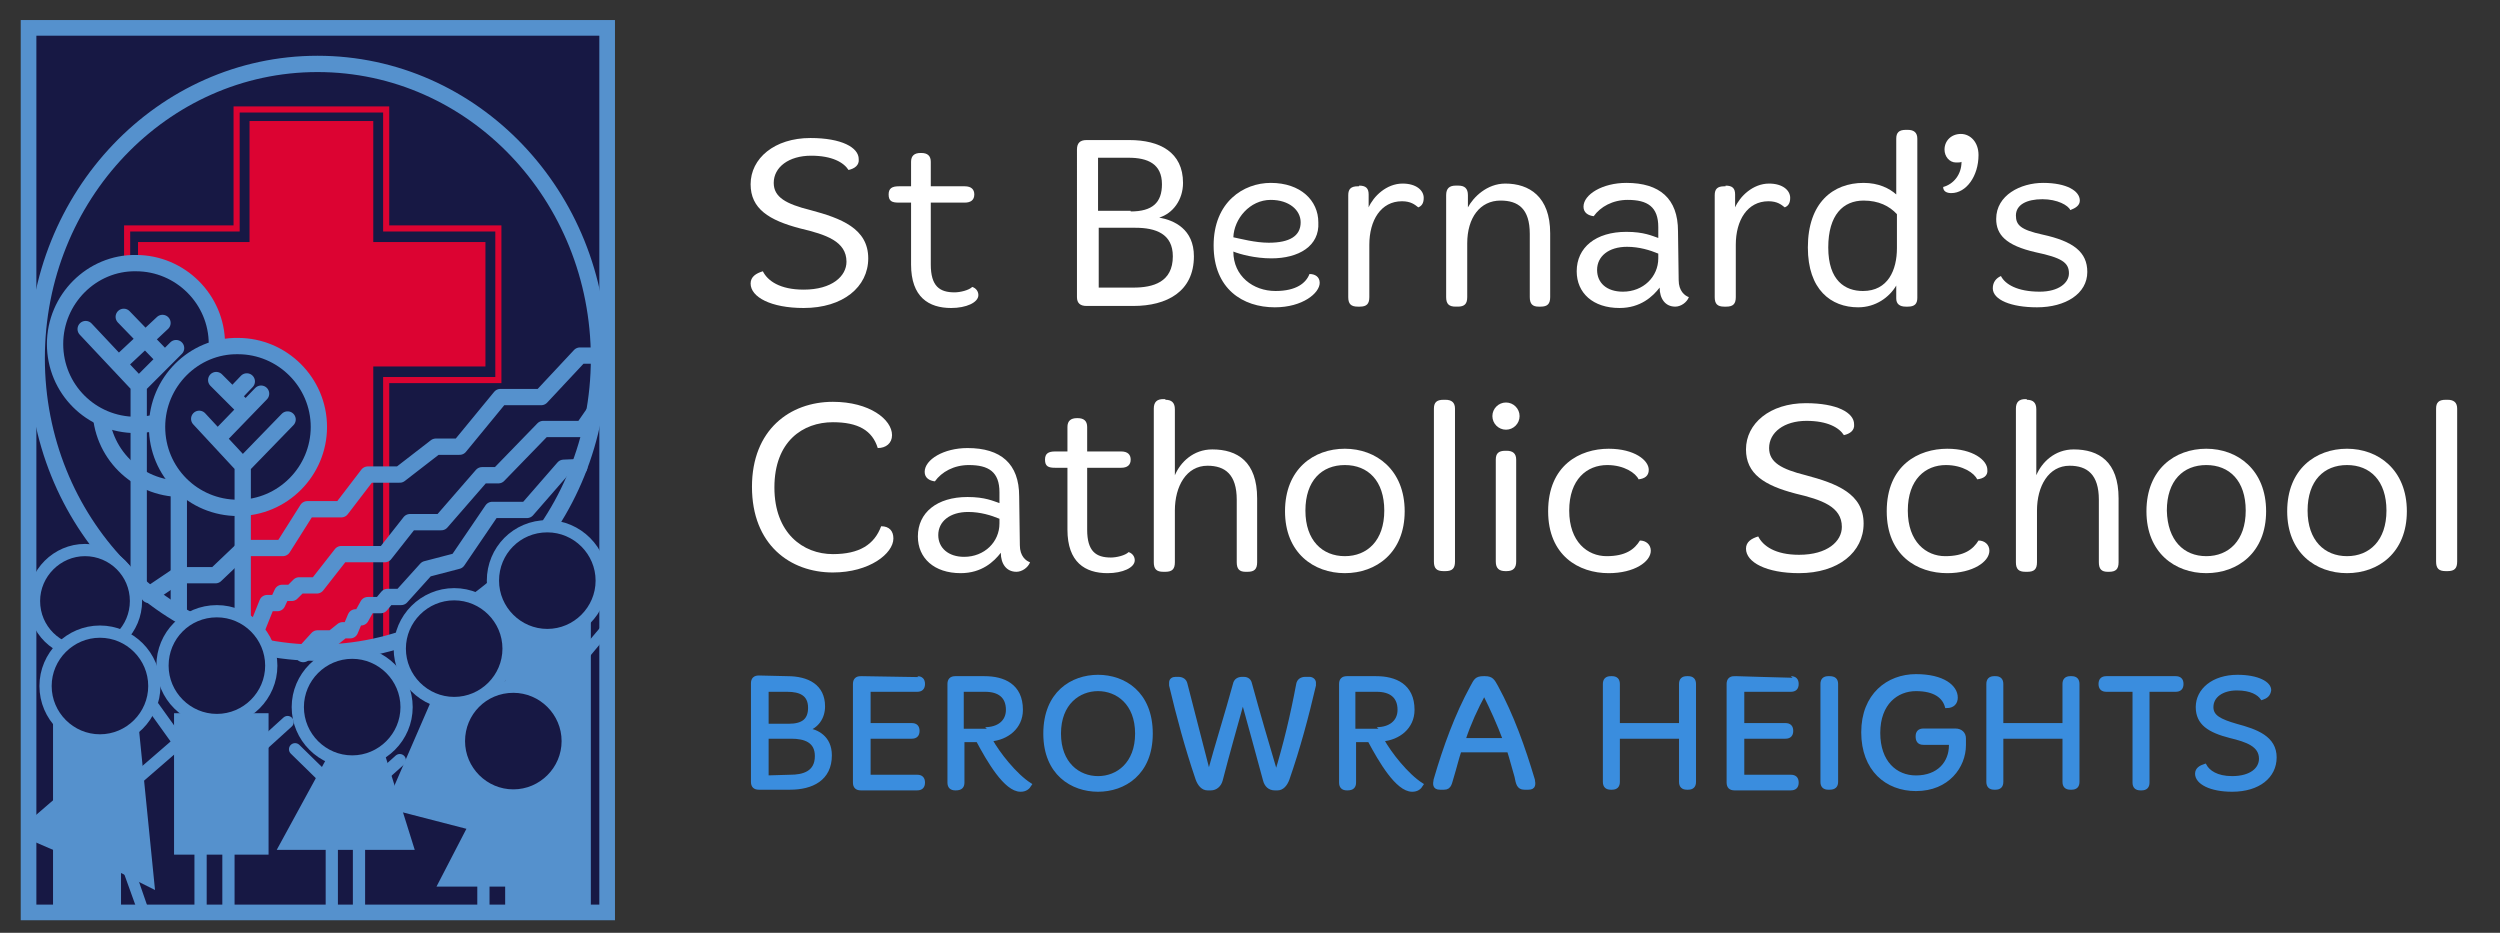 <?xml version="1.0" encoding="utf-8"?>
<!-- Generator: Adobe Illustrator 22.1.0, SVG Export Plug-In . SVG Version: 6.00 Build 0)  -->
<svg version="1.1" id="Layer_1" xmlns="http://www.w3.org/2000/svg" xmlns:xlink="http://www.w3.org/1999/xlink" x="0px" y="0px"
	 viewBox="0 0 367.7 137.2" style="enable-background:new 0 0 367.7 137.2;" xml:space="preserve">
<rect x="0" y="0" width="367.7" height="137.2" fill="#333333" stroke="none"/>
<style type="text/css">
	.st0{enable-background:new    ;}
	.st1{fill:#FFFFFF;}
	.st2{fill:#3A8DDE;}
	.st3{fill:none;stroke:#3A8DDE;stroke-width:0.5;}
	.st4{fill:#171844;}
	.st5{clip-path:url(#SVGID_2_);fill:none;stroke:#5591CD;stroke-width:2.397;}
	.st6{fill:#DC0332;}
	.st7{fill:none;stroke:#DC0332;stroke-width:0.899;}
	.st8{fill:#5591CD;}
	.st9{fill:none;stroke:#5591CD;stroke-width:2.397;}
	.st10{clip-path:url(#SVGID_4_);fill:none;stroke:#5591CD;stroke-width:2.397;stroke-linecap:round;stroke-linejoin:round;}
	.st11{clip-path:url(#SVGID_6_);fill:#171844;}
	.st12{clip-path:url(#SVGID_8_);fill:none;stroke:#5591CD;stroke-width:2.397;}
	.st13{fill:none;stroke:#5591CD;stroke-width:2.397;stroke-linecap:round;stroke-linejoin:round;}
	.st14{clip-path:url(#SVGID_10_);fill:#171844;}
	.st15{clip-path:url(#SVGID_12_);fill:none;stroke:#5591CD;stroke-width:2.397;stroke-linecap:round;stroke-linejoin:round;}
	.st16{clip-path:url(#SVGID_14_);fill:none;stroke:#5591CD;stroke-width:2.397;}
	.st17{clip-path:url(#SVGID_16_);fill:#171844;}
	.st18{clip-path:url(#SVGID_18_);fill:none;stroke:#5591CD;stroke-width:1.799;}
	.st19{clip-path:url(#SVGID_20_);fill:#171844;}
	.st20{clip-path:url(#SVGID_22_);fill:none;stroke:#5591CD;stroke-width:1.799;}
	.st21{clip-path:url(#SVGID_24_);fill:#171844;}
	.st22{clip-path:url(#SVGID_26_);fill:none;stroke:#5591CD;stroke-width:1.799;}
	.st23{clip-path:url(#SVGID_28_);fill:#171844;}
	.st24{clip-path:url(#SVGID_30_);fill:none;stroke:#5591CD;stroke-width:1.799;}
	.st25{clip-path:url(#SVGID_32_);fill:#171844;}
	.st26{clip-path:url(#SVGID_34_);fill:none;stroke:#5591CD;stroke-width:1.799;}
	.st27{clip-path:url(#SVGID_36_);fill:#171844;}
	.st28{clip-path:url(#SVGID_38_);fill:none;stroke:#5591CD;stroke-width:1.799;}
	.st29{fill:none;stroke:#5591CD;stroke-width:1.799;}
	.st30{fill:none;stroke:#5591CD;stroke-width:1.799;stroke-linecap:round;stroke-linejoin:round;}
	.st31{clip-path:url(#SVGID_40_);fill:none;stroke:#5591CD;stroke-width:1.799;}
	.st32{clip-path:url(#SVGID_42_);fill:none;stroke:#5591CD;stroke-width:1.799;}
	.st33{clip-path:url(#SVGID_44_);fill:#171844;}
	.st34{clip-path:url(#SVGID_46_);fill:none;stroke:#5591CD;stroke-width:1.799;}
	.st35{fill:none;stroke:#5591CD;stroke-width:2.3;stroke-miterlimit:10;}
</style>
<g class="st0">
	<path class="st1" d="M124.8,25c-0.7-1.1-2.4-2.1-5.5-2.1c-3.3,0-5.5,1.7-5.5,4c0,2.1,1.8,3.1,5.4,4c4.5,1.2,8.5,2.7,8.5,7.1
		c0,4.2-3.7,7.3-9.5,7.3c-4.8,0-7.8-1.6-7.8-3.6c0-1,0.8-1.5,1.8-1.8c0.7,1.4,2.5,2.7,6,2.7c4.2,0,6.3-2,6.3-4.1c0-3-3-4-6.8-4.9
		c-4.6-1.2-7.3-2.9-7.3-6.5c0-3.8,3.5-6.8,8.8-6.8c4.6,0,7.1,1.4,7.1,3.1C126.4,24.3,125.7,24.8,124.8,25z"/>
	<path class="st1" d="M135.5,22.5c0.9,0,1.4,0.4,1.4,1.3v3.6h5c1,0,1.4,0.5,1.4,1.2c0,0.8-0.5,1.2-1.4,1.2h-5v9.1
		c0,3.2,1.3,4.1,3.5,4.1c0.8,0,2.1-0.3,2.6-0.8c0.6,0.2,0.9,0.7,0.9,1.2c0,1.1-1.8,1.9-4,1.9c-3.3,0-5.9-1.6-5.9-6.4v-9.1h-1.8
		c-1,0-1.5-0.2-1.5-1.2c0-0.9,0.5-1.2,1.5-1.2h1.8v-3.6c0-0.9,0.5-1.3,1.4-1.3H135.5z"/>
	<path class="st1" d="M166.1,20.6c4.5,0,7.9,1.8,7.9,6.3c0,2.5-1.5,4.5-3.5,5.1c2.2,0.4,5.1,1.7,5.1,5.7c0,5.2-4,7.3-8.9,7.3h-6.9
		c-0.9,0-1.4-0.4-1.4-1.3V22c0-0.9,0.4-1.4,1.4-1.4H166.1z M166.3,31.1c3.2,0,4.6-1.3,4.6-4c0-3-2.1-3.9-4.9-3.9h-4.5V31h4.8V31.1z
		 M166.7,42.3c2.9,0,5.8-0.8,5.8-4.6c0-3.3-2.5-4.2-5.5-4.2h-5.4v8.8H166.7z"/>
	<path class="st1" d="M187,38c-2.4,0-4.6-0.6-5.6-1c0,3.6,2.9,5.8,6.2,5.8c3.1,0,4.5-1.2,5-2.5c0.8,0,1.5,0.4,1.5,1.3
		c0,1.5-2.5,3.6-6.6,3.6c-4.7,0-9-2.7-9-9.1s4.4-9.2,8.4-9.2c4.4,0,7,2.6,7,5.8C194.1,36.2,191,38,187,38z M186.6,35.7
		c3.1,0,4.7-1,4.7-3c0-1.8-1.7-3.3-4.4-3.3c-3.1,0-5.4,2.8-5.5,5.5C182.4,35.1,184.6,35.7,186.6,35.7z"/>
	<path class="st1" d="M199.9,27.3c1,0,1.4,0.4,1.4,1.3v1.9c0.7-1.6,2.6-3.5,5-3.5c2,0,3.1,1,3.1,2.1c0,0.8-0.3,1.2-0.8,1.4
		c-0.5-0.4-1.1-0.9-2.4-0.9c-3.1,0-4.8,2.8-4.8,6.4v7.7c0,1-0.4,1.4-1.4,1.4h-0.3c-1,0-1.4-0.4-1.4-1.4v-15c0-0.9,0.4-1.3,1.4-1.3
		h0.2V27.3z"/>
	<path class="st1" d="M214.5,27.3c0.9,0,1.4,0.4,1.4,1.4v1.8c0.8-1.5,2.8-3.5,5.5-3.5c3.5,0,6.6,1.9,6.6,7.3v9.4
		c0,1-0.4,1.4-1.4,1.4h-0.3c-0.9,0-1.3-0.4-1.3-1.4v-9.3c0-3.7-1.7-4.9-4.3-4.9c-3,0-4.9,2.5-4.9,6.3v7.9c0,1-0.4,1.4-1.4,1.4h-0.3
		c-1,0-1.4-0.4-1.4-1.4v-15c0-1,0.5-1.4,1.4-1.4C214.1,27.3,214.5,27.3,214.5,27.3z"/>
	<path class="st1" d="M246.9,41.2c0,1.6,0.9,2.3,1.5,2.5c-0.3,0.8-1.2,1.4-2,1.4c-1.5,0-2.3-1.2-2.3-2.8c-1,1.3-2.8,3-5.9,3
		c-3.9,0-6.3-2.2-6.3-5.4c0-3.5,2.8-5.8,7.3-5.8c2.6,0,3.8,0.6,4.7,0.9v-1.6c0-3-1.6-4-4.5-4c-2.2,0-4,1-5,2.4
		c-0.8-0.1-1.5-0.5-1.5-1.4c0-1.8,2.8-3.5,6.3-3.5c4.9,0,7.6,2.3,7.6,7.1L246.9,41.2L246.9,41.2z M238.7,42.9c3,0,5.2-2.2,5.2-4.9
		v-0.7c-1.2-0.5-2.8-1-4.6-1c-2.7,0-4.4,1.4-4.4,3.4C234.9,41.6,236.3,42.9,238.7,42.9z"/>
	<path class="st1" d="M253.8,27.3c1,0,1.4,0.4,1.4,1.3v1.9c0.7-1.6,2.6-3.5,5-3.5c2,0,3.1,1,3.1,2.1c0,0.8-0.3,1.2-0.8,1.4
		c-0.5-0.4-1.1-0.9-2.4-0.9c-3.1,0-4.8,2.8-4.8,6.4v7.7c0,1-0.4,1.4-1.4,1.4h-0.3c-1,0-1.4-0.4-1.4-1.4v-15c0-0.9,0.4-1.3,1.4-1.3
		h0.2V27.3z"/>
	<path class="st1" d="M280.6,19.1c0.9,0,1.4,0.4,1.4,1.3v23.4c0,0.9-0.4,1.3-1.4,1.3h-0.3c-0.9,0-1.4-0.4-1.4-1.2V42
		c-1,1.7-3,3.2-5.6,3.2c-4,0-7.4-2.6-7.4-8.8c0-6.6,3.7-9.5,8.2-9.5c2.2,0,3.8,0.8,4.8,1.7v-8.2c0-0.9,0.4-1.3,1.4-1.3
		C280.3,19.1,280.6,19.1,280.6,19.1z M274,42.8c3.7,0,5-3.1,5-6.3v-5c-1.1-1.2-2.7-2-4.9-2c-3,0-5.2,2.1-5.2,6.9
		C268.9,41.3,271.4,42.8,274,42.8z"/>
	<path class="st1" d="M291,22.8c0,3.1-1.8,5.6-4,5.6c-0.6,0-1.2-0.2-1.2-0.9c1.5-0.4,2.7-1.8,2.7-3.7c-0.1,0.1-0.5,0.1-0.8,0.1
		c-1,0-1.7-0.9-1.7-1.9c0-1.3,1-2.3,2.4-2.3S291,20.9,291,22.8z"/>
	<path class="st1" d="M304.5,30.9c-0.3-0.7-1.9-1.6-4.1-1.6c-2.3,0-3.9,0.8-3.9,2.4c0,1.4,0.7,2.1,3.9,2.8c4.6,1,6.6,2.6,6.6,5.5
		c0,3.2-3.2,5.2-7.4,5.2c-3.8,0-6.5-1.1-6.5-2.8c0-0.9,0.5-1.5,1.2-1.8c0.6,1.2,2.4,2.3,5.7,2.3c2.8,0,4.3-1.3,4.3-2.7
		c0-1.6-1.1-2.3-4.9-3.1c-4.4-1-5.8-2.6-5.8-4.9c0-3.5,3.6-5.3,6.9-5.3c3.5,0,5.4,1.2,5.4,2.6C305.9,30.2,305.3,30.6,304.5,30.9z"/>
</g>
<g class="st0">
	<path class="st1" d="M129.1,65.9c-0.8-2.6-2.9-3.8-6.6-3.8c-4.4,0-8.6,2.8-8.6,9.6c0,6.7,4.2,9.8,8.6,9.8c3.9,0,6.1-1.4,7.1-4.1
		c1.2,0,1.8,0.7,1.8,1.8c0,2.2-3.5,5-8.9,5c-6.3,0-11.9-4.1-11.9-12.6c0-8.4,5.6-12.5,11.9-12.5c5.4,0,8.7,2.6,8.7,4.9
		C131.2,65.2,130.3,65.9,129.1,65.9z"/>
	<path class="st1" d="M150,80.2c0,1.6,0.9,2.3,1.5,2.5c-0.3,0.8-1.2,1.4-2,1.4c-1.5,0-2.3-1.2-2.3-2.8c-1,1.3-2.8,3-5.9,3
		c-3.9,0-6.3-2.2-6.3-5.4c0-3.5,2.8-5.8,7.3-5.8c2.6,0,3.8,0.6,4.7,0.9v-1.6c0-3-1.6-4-4.5-4c-2.2,0-4,1-5,2.4
		c-0.8-0.1-1.5-0.5-1.5-1.4c0-1.8,2.8-3.5,6.3-3.5c4.9,0,7.6,2.3,7.6,7.1L150,80.2L150,80.2z M141.8,81.9c3,0,5.2-2.2,5.2-4.9v-0.7
		c-1.2-0.5-2.8-1-4.6-1c-2.7,0-4.4,1.4-4.4,3.4C138,80.6,139.5,81.9,141.8,81.9z"/>
	<path class="st1" d="M158.5,61.5c0.9,0,1.4,0.4,1.4,1.3v3.6h5c1,0,1.4,0.5,1.4,1.2c0,0.8-0.5,1.2-1.4,1.2h-5v9.1
		c0,3.2,1.3,4.1,3.5,4.1c0.8,0,2.1-0.3,2.6-0.8c0.6,0.2,0.9,0.7,0.9,1.2c0,1.1-1.8,1.9-4,1.9c-3.3,0-5.9-1.6-5.9-6.4v-9.1h-1.8
		c-1,0-1.5-0.2-1.5-1.2c0-0.9,0.5-1.2,1.5-1.2h1.8v-3.6c0-0.9,0.5-1.3,1.4-1.3C158.4,61.5,158.5,61.5,158.5,61.5z"/>
	<path class="st1" d="M171.4,58.8c0.9,0,1.4,0.4,1.4,1.4v9.7c0.8-1.9,2.7-3.8,5.5-3.8c3.7,0,6.6,1.8,6.6,7.2v9.4
		c0,1-0.4,1.4-1.4,1.4h-0.3c-0.9,0-1.3-0.4-1.3-1.4v-9.2c0-3.7-1.7-5-4.3-5c-3.1,0-4.8,3-4.8,6.6v7.6c0,1-0.4,1.4-1.4,1.4h-0.3
		c-1,0-1.4-0.4-1.4-1.4V60.1c0-1,0.5-1.4,1.4-1.4h0.3V58.8z"/>
	<path class="st1" d="M197.8,84.3c-4.6,0-8.8-3-8.8-9.1c0-6.2,4.2-9.2,8.8-9.2s8.8,3.1,8.8,9.2S202.4,84.3,197.8,84.3z M197.8,81.8
		c3.3,0,5.8-2.3,5.8-6.7c0-4.4-2.4-6.7-5.8-6.7s-5.8,2.3-5.8,6.7S194.5,81.8,197.8,81.8z"/>
	<path class="st1" d="M212.6,58.8c0.9,0,1.4,0.4,1.4,1.3v22.5c0,1-0.4,1.4-1.4,1.4h-0.3c-1,0-1.4-0.4-1.4-1.4V60.1
		c0-0.9,0.4-1.3,1.4-1.3H212.6z"/>
	<path class="st1" d="M221.5,63.2c-1.1,0-2-0.9-2-2s0.9-2,2-2s2,0.9,2,2S222.6,63.2,221.5,63.2z M221.6,66.3c0.9,0,1.4,0.4,1.4,1.3
		v15c0,0.9-0.4,1.4-1.4,1.4h-0.2c-0.9,0-1.4-0.4-1.4-1.4v-15c0-0.9,0.4-1.3,1.4-1.3H221.6z"/>
	<path class="st1" d="M241,70.5c-0.4-0.9-2.1-2.1-4.6-2.1c-3,0-5.6,2.1-5.6,6.7s2.7,6.7,5.5,6.7s4.1-1,4.9-2.3
		c0.9,0,1.6,0.6,1.6,1.5c0,1.6-2.4,3.3-6.2,3.3c-4.4,0-8.9-2.6-8.9-9.1c0-6.8,4.7-9.2,8.9-9.2c3.8,0,5.9,1.7,5.9,3.1
		C242.5,70,241.9,70.4,241,70.5z"/>
	<path class="st1" d="M271.2,64c-0.7-1.1-2.4-2.1-5.5-2.1c-3.3,0-5.5,1.7-5.5,4c0,2.1,1.8,3.1,5.4,4c4.5,1.2,8.5,2.7,8.5,7.1
		c0,4.2-3.7,7.3-9.5,7.3c-4.8,0-7.8-1.6-7.8-3.6c0-1,0.8-1.5,1.8-1.8c0.7,1.4,2.5,2.7,6,2.7c4.2,0,6.3-2,6.3-4.1c0-3-3-4-6.8-4.9
		c-4.6-1.2-7.3-2.9-7.3-6.5c0-3.8,3.5-6.8,8.8-6.8c4.6,0,7.1,1.4,7.1,3.1C272.8,63.3,272.1,63.8,271.2,64z"/>
	<path class="st1" d="M290.8,70.5c-0.4-0.9-2.1-2.1-4.6-2.1c-3,0-5.6,2.1-5.6,6.7s2.7,6.7,5.5,6.7s4.1-1,4.9-2.3
		c0.9,0,1.6,0.6,1.6,1.5c0,1.6-2.4,3.3-6.2,3.3c-4.4,0-8.9-2.6-8.9-9.1c0-6.8,4.7-9.2,8.9-9.2c3.8,0,5.9,1.7,5.9,3.1
		C292.4,70,291.7,70.4,290.8,70.5z"/>
	<path class="st1" d="M298.1,58.8c0.9,0,1.4,0.4,1.4,1.4v9.7c0.8-1.9,2.7-3.8,5.5-3.8c3.7,0,6.6,1.8,6.6,7.2v9.4
		c0,1-0.4,1.4-1.4,1.4H310c-0.9,0-1.3-0.4-1.3-1.4v-9.2c0-3.7-1.7-5-4.3-5c-3.1,0-4.8,3-4.8,6.6v7.6c0,1-0.4,1.4-1.4,1.4h-0.3
		c-1,0-1.4-0.4-1.4-1.4V60.1c0-1,0.5-1.4,1.4-1.4h0.2V58.8z"/>
	<path class="st1" d="M324.5,84.3c-4.6,0-8.8-3-8.8-9.1c0-6.2,4.2-9.2,8.8-9.2s8.8,3.1,8.8,9.2S329.1,84.3,324.5,84.3z M324.5,81.8
		c3.3,0,5.8-2.3,5.8-6.7c0-4.4-2.4-6.7-5.8-6.7s-5.8,2.3-5.8,6.7C318.8,79.5,321.2,81.8,324.5,81.8z"/>
	<path class="st1" d="M345.2,84.3c-4.6,0-8.8-3-8.8-9.1c0-6.2,4.2-9.2,8.8-9.2s8.8,3.1,8.8,9.2S349.8,84.3,345.2,84.3z M345.2,81.8
		c3.3,0,5.8-2.3,5.8-6.7c0-4.4-2.4-6.7-5.8-6.7s-5.8,2.3-5.8,6.7C339.4,79.5,341.9,81.8,345.2,81.8z"/>
	<path class="st1" d="M360,58.8c0.9,0,1.4,0.4,1.4,1.3v22.5c0,1-0.4,1.4-1.4,1.4h-0.3c-1,0-1.4-0.4-1.4-1.4V60.1
		c0-0.9,0.4-1.3,1.4-1.3H360z"/>
</g>
<g class="st0">
	<path class="st2" d="M115.8,99.7c3,0,5.3,1.2,5.3,4.2c0,1.7-1,3-2.4,3.4c1.4,0.2,3.4,1.1,3.4,3.8c0,3.5-2.7,4.8-5.9,4.8h-4.6
		c-0.6,0-0.9-0.3-0.9-0.9v-14.5c0-0.6,0.3-0.9,0.9-0.9L115.8,99.7L115.8,99.7z M116,106.7c2.1,0,3.1-0.8,3.1-2.6
		c0-2-1.4-2.6-3.3-2.6h-3v5.2H116z M116.2,114.2c1.9,0,3.9-0.5,3.9-3c0-2.2-1.7-2.8-3.7-2.8h-3.6v5.9L116.2,114.2L116.2,114.2z"/>
	<path class="st2" d="M134.9,99.7c0.6,0,0.9,0.3,0.9,0.9s-0.3,0.9-0.9,0.9h-7.1v5.1h6.3c0.6,0,0.9,0.3,0.9,0.9s-0.3,0.9-0.9,0.9
		h-6.3v5.8h7.1c0.6,0,0.9,0.3,0.9,0.9s-0.3,0.9-0.9,0.9h-8.3c-0.6,0-0.9-0.3-0.9-0.9v-14.5c0-0.6,0.3-0.9,0.9-0.9
		C126.6,99.7,134.9,99.7,134.9,99.7z"/>
	<path class="st2" d="M144.8,99.7c2.8,0,5.4,1.1,5.4,4.7c0,2.6-2.1,4.2-4.5,4.4c1.1,2,3.6,5.2,5.8,6.6c-0.3,0.5-0.7,0.8-1.4,0.8
		c-2.2,0-4.7-4.3-6.3-7.3h-2.2v6.2c0,0.6-0.3,0.9-1,0.9h-0.1c-0.6,0-0.9-0.3-0.9-0.9v-14.5c0-0.6,0.3-0.9,0.9-0.9L144.8,99.7z
		 M144.9,107.2c1.9,0,3.3-1,3.3-2.8c0-2-1.3-2.9-3.3-2.9h-3.4v5.7C141.5,107.2,144.9,107.2,144.9,107.2z"/>
	<path class="st2" d="M161.5,116.2c-3.8,0-7.8-2.4-7.8-8.3c0-6,4-8.4,7.8-8.4s7.8,2.4,7.8,8.4C169.3,113.8,165.3,116.2,161.5,116.2z
		 M161.5,114.4c2.9,0,5.7-2.1,5.7-6.5c0-4.5-2.9-6.5-5.7-6.5s-5.7,2-5.7,6.5C155.8,112.3,158.6,114.4,161.5,114.4z"/>
	<path class="st2" d="M173.3,99.8c0.6,0,1,0.3,1.1,0.8l3.4,13.2c1.2-4.4,2.6-8.8,3.8-13.2c0.1-0.5,0.5-0.8,1.1-0.8h0.2
		c0.6,0,0.9,0.3,1,0.8c1.2,4.4,2.5,8.8,3.8,13.2c1.3-4.3,2.3-8.4,3.2-13.2c0.1-0.5,0.5-0.8,1.1-0.8h0.6c0.4,0,0.7,0.3,0.7,0.6
		c0,0.1,0,0.3,0,0.4c-1.1,4.7-2.3,9.2-3.9,13.8c-0.3,0.8-0.8,1.4-1.5,1.4h-0.4c-0.8,0-1.3-0.5-1.5-1.3c-1.1-4-2.1-7.8-3.2-11.7
		c-1.1,4-2.2,7.8-3.2,11.7c-0.2,0.8-0.8,1.3-1.5,1.3h-0.5c-0.7,0-1.2-0.6-1.5-1.4c-1.6-4.7-2.8-9.2-3.9-13.8c0-0.1,0-0.3,0-0.4
		c0-0.4,0.3-0.6,0.7-0.6H173.3z"/>
	<path class="st2" d="M202.4,99.7c2.8,0,5.4,1.1,5.4,4.7c0,2.6-2.1,4.2-4.5,4.4c1.1,2,3.6,5.2,5.8,6.6c-0.3,0.5-0.7,0.8-1.4,0.8
		c-2.2,0-4.7-4.3-6.3-7.3h-2.2v6.2c0,0.6-0.3,0.9-1,0.9h-0.1c-0.6,0-0.9-0.3-0.9-0.9v-14.5c0-0.6,0.3-0.9,0.9-0.9L202.4,99.7z
		 M202.5,107.2c1.9,0,3.3-1,3.3-2.8c0-2-1.3-2.9-3.3-2.9h-3.4v5.7C199.1,107.2,202.5,107.2,202.5,107.2z"/>
	<path class="st2" d="M218.4,99.7c1,0,1.2,0.4,1.7,1.3c2.3,4.2,4,9,5.4,13.7c0.1,0.6,0.2,1.2-0.7,1.2h-0.6c-0.9,0-1-0.7-1.2-1.7
		c-0.4-1.3-0.7-2.6-1.1-3.8h-7.2c-0.4,1.2-0.7,2.5-1.1,3.8c-0.3,0.9-0.3,1.7-1.2,1.7h-0.6c-0.9,0-0.8-0.6-0.7-1.2
		c1.4-4.8,3.1-9.5,5.4-13.7c0.5-0.9,0.6-1.3,1.7-1.3H218.4z M221.3,108.8c-0.9-2.4-1.9-4.6-3-6.8c-1.2,2.2-2.2,4.4-3,6.8H221.3z"/>
	<path class="st2" d="M237.1,99.7c0.6,0,0.9,0.3,0.9,0.9v6h9.2v-6c0-0.6,0.3-0.9,0.9-0.9h0.2c0.6,0,0.9,0.3,0.9,0.9V115
		c0,0.6-0.3,0.9-0.9,0.9h-0.2c-0.6,0-0.9-0.3-0.9-0.9v-6.6H238v6.6c0,0.6-0.3,0.9-0.9,0.9h-0.2c-0.6,0-0.9-0.3-0.9-0.9v-14.4
		c0-0.6,0.3-0.9,0.9-0.9H237.1z"/>
	<path class="st2" d="M263.4,99.7c0.6,0,0.9,0.3,0.9,0.9s-0.3,0.9-0.9,0.9h-7.1v5.1h6.3c0.6,0,0.9,0.3,0.9,0.9s-0.3,0.9-0.9,0.9
		h-6.3v5.8h7.1c0.6,0,0.9,0.3,0.9,0.9s-0.3,0.9-0.9,0.9h-8.3c-0.6,0-0.9-0.3-0.9-0.9v-14.5c0-0.6,0.3-0.9,0.9-0.9
		C255.1,99.7,263.4,99.7,263.4,99.7z"/>
	<path class="st2" d="M269.1,99.7c0.7,0,1,0.3,1,0.9V115c0,0.6-0.3,0.9-1,0.9h-0.2c-0.6,0-0.9-0.3-0.9-0.9v-14.4
		c0-0.6,0.3-0.9,0.9-0.9H269.1z"/>
	<path class="st2" d="M286.3,103.9c-0.4-1.4-1.7-2.5-4.5-2.5s-5.5,2-5.5,6.4c0,4.3,2.5,6.5,5.5,6.5c3.3,0,5.1-2.1,5.1-4.7
		c0-0.2-0.1-0.3-0.3-0.3h-3.7c-0.7,0-0.9-0.4-0.9-1s0.3-0.9,0.9-0.9h4.7c0.8,0,1.3,0.5,1.3,1.2v1c0,3.1-2.4,6.5-7.1,6.5
		c-4.3,0-7.8-2.9-7.8-8.4s3.7-8.3,7.8-8.3c4,0,5.9,1.6,5.9,3.2C287.7,103.4,287.2,103.9,286.3,103.9z"/>
	<path class="st2" d="M293.5,99.7c0.6,0,0.9,0.3,0.9,0.9v6h9.2v-6c0-0.6,0.3-0.9,0.9-0.9h0.2c0.6,0,0.9,0.3,0.9,0.9V115
		c0,0.6-0.3,0.9-0.9,0.9h-0.2c-0.6,0-0.9-0.3-0.9-0.9v-6.6h-9.2v6.6c0,0.6-0.3,0.9-0.9,0.9h-0.2c-0.6,0-0.9-0.3-0.9-0.9v-14.4
		c0-0.6,0.3-0.9,0.9-0.9H293.5z"/>
	<path class="st2" d="M320,99.7c0.6,0,0.9,0.3,0.9,0.9s-0.3,0.9-0.9,0.9h-4.1v13.6c0,0.6-0.3,0.9-0.9,0.9h-0.2
		c-0.6,0-0.9-0.3-0.9-0.9v-13.6h-4.1c-0.6,0-0.9-0.3-0.9-0.9s0.3-0.9,0.9-0.9H320z"/>
	<path class="st2" d="M332.7,102.7c-0.5-0.7-1.6-1.4-3.7-1.4c-2.2,0-3.7,1.1-3.7,2.7c0,1.4,1.2,2,3.6,2.7c3,0.8,5.7,1.8,5.7,4.7
		c0,2.8-2.4,4.8-6.3,4.8c-3.2,0-5.2-1.1-5.2-2.4c0-0.7,0.6-1,1.2-1.2c0.5,0.9,1.7,1.8,4,1.8c2.8,0,4.2-1.3,4.2-2.8
		c0-2-2-2.7-4.5-3.3c-3.1-0.8-4.8-1.9-4.8-4.3c0-2.5,2.3-4.5,5.9-4.5c3,0,4.7,1,4.7,2C333.7,102.2,333.3,102.5,332.7,102.7z"/>
</g>
<g class="st0">
	<path class="st3" d="M115.8,99.7c3,0,5.3,1.2,5.3,4.2c0,1.7-1,3-2.4,3.4c1.4,0.2,3.4,1.1,3.4,3.8c0,3.5-2.7,4.8-5.9,4.8h-4.6
		c-0.6,0-0.9-0.3-0.9-0.9v-14.5c0-0.6,0.3-0.9,0.9-0.9L115.8,99.7L115.8,99.7z M116,106.7c2.1,0,3.1-0.8,3.1-2.6
		c0-2-1.4-2.6-3.3-2.6h-3v5.2H116z M116.2,114.2c1.9,0,3.9-0.5,3.9-3c0-2.2-1.7-2.8-3.7-2.8h-3.6v5.9L116.2,114.2L116.2,114.2z"/>
	<path class="st3" d="M134.9,99.7c0.6,0,0.9,0.3,0.9,0.9s-0.3,0.9-0.9,0.9h-7.1v5.1h6.3c0.6,0,0.9,0.3,0.9,0.9s-0.3,0.9-0.9,0.9
		h-6.3v5.8h7.1c0.6,0,0.9,0.3,0.9,0.9s-0.3,0.9-0.9,0.9h-8.3c-0.6,0-0.9-0.3-0.9-0.9v-14.5c0-0.6,0.3-0.9,0.9-0.9
		C126.6,99.7,134.9,99.7,134.9,99.7z"/>
	<path class="st3" d="M144.8,99.7c2.8,0,5.4,1.1,5.4,4.7c0,2.6-2.1,4.2-4.5,4.4c1.1,2,3.6,5.2,5.8,6.6c-0.3,0.5-0.7,0.8-1.4,0.8
		c-2.2,0-4.7-4.3-6.3-7.3h-2.2v6.2c0,0.6-0.3,0.9-1,0.9h-0.1c-0.6,0-0.9-0.3-0.9-0.9v-14.5c0-0.6,0.3-0.9,0.9-0.9L144.8,99.7z
		 M144.9,107.2c1.9,0,3.3-1,3.3-2.8c0-2-1.3-2.9-3.3-2.9h-3.4v5.7C141.5,107.2,144.9,107.2,144.9,107.2z"/>
	<path class="st3" d="M161.5,116.2c-3.8,0-7.8-2.4-7.8-8.3c0-6,4-8.4,7.8-8.4s7.8,2.4,7.8,8.4C169.3,113.8,165.3,116.2,161.5,116.2z
		 M161.5,114.4c2.9,0,5.7-2.1,5.7-6.5c0-4.5-2.9-6.5-5.7-6.5s-5.7,2-5.7,6.5C155.8,112.3,158.6,114.4,161.5,114.4z"/>
	<path class="st3" d="M173.3,99.8c0.6,0,1,0.3,1.1,0.8l3.4,13.2c1.2-4.4,2.6-8.8,3.8-13.2c0.1-0.5,0.5-0.8,1.1-0.8h0.2
		c0.6,0,0.9,0.3,1,0.8c1.2,4.4,2.5,8.8,3.8,13.2c1.3-4.3,2.3-8.4,3.2-13.2c0.1-0.5,0.5-0.8,1.1-0.8h0.6c0.4,0,0.7,0.3,0.7,0.6
		c0,0.1,0,0.3,0,0.4c-1.1,4.7-2.3,9.2-3.9,13.8c-0.3,0.8-0.8,1.4-1.5,1.4h-0.4c-0.8,0-1.3-0.5-1.5-1.3c-1.1-4-2.1-7.8-3.2-11.7
		c-1.1,4-2.2,7.8-3.2,11.7c-0.2,0.8-0.8,1.3-1.5,1.3h-0.5c-0.7,0-1.2-0.6-1.5-1.4c-1.6-4.7-2.8-9.2-3.9-13.8c0-0.1,0-0.3,0-0.4
		c0-0.4,0.3-0.6,0.7-0.6H173.3z"/>
	<path class="st3" d="M202.4,99.7c2.8,0,5.4,1.1,5.4,4.7c0,2.6-2.1,4.2-4.5,4.4c1.1,2,3.6,5.2,5.8,6.6c-0.3,0.5-0.7,0.8-1.4,0.8
		c-2.2,0-4.7-4.3-6.3-7.3h-2.2v6.2c0,0.6-0.3,0.9-1,0.9h-0.1c-0.6,0-0.9-0.3-0.9-0.9v-14.5c0-0.6,0.3-0.9,0.9-0.9L202.4,99.7z
		 M202.5,107.2c1.9,0,3.3-1,3.3-2.8c0-2-1.3-2.9-3.3-2.9h-3.4v5.7C199.1,107.2,202.5,107.2,202.5,107.2z"/>
	<path class="st3" d="M218.4,99.7c1,0,1.2,0.4,1.7,1.3c2.3,4.2,4,9,5.4,13.7c0.1,0.6,0.2,1.2-0.7,1.2h-0.6c-0.9,0-1-0.7-1.2-1.7
		c-0.4-1.3-0.7-2.6-1.1-3.8h-7.2c-0.4,1.2-0.7,2.5-1.1,3.8c-0.3,0.9-0.3,1.7-1.2,1.7h-0.6c-0.9,0-0.8-0.6-0.7-1.2
		c1.4-4.8,3.1-9.5,5.4-13.7c0.5-0.9,0.6-1.3,1.7-1.3H218.4z M221.3,108.8c-0.9-2.4-1.9-4.6-3-6.8c-1.2,2.2-2.2,4.4-3,6.8H221.3z"/>
	<path class="st3" d="M237.1,99.7c0.6,0,0.9,0.3,0.9,0.9v6h9.2v-6c0-0.6,0.3-0.9,0.9-0.9h0.2c0.6,0,0.9,0.3,0.9,0.9V115
		c0,0.6-0.3,0.9-0.9,0.9h-0.2c-0.6,0-0.9-0.3-0.9-0.9v-6.6H238v6.6c0,0.6-0.3,0.9-0.9,0.9h-0.2c-0.6,0-0.9-0.3-0.9-0.9v-14.4
		c0-0.6,0.3-0.9,0.9-0.9H237.1z"/>
	<path class="st3" d="M263.4,99.7c0.6,0,0.9,0.3,0.9,0.9s-0.3,0.9-0.9,0.9h-7.1v5.1h6.3c0.6,0,0.9,0.3,0.9,0.9s-0.3,0.9-0.9,0.9
		h-6.3v5.8h7.1c0.6,0,0.9,0.3,0.9,0.9s-0.3,0.9-0.9,0.9h-8.3c-0.6,0-0.9-0.3-0.9-0.9v-14.5c0-0.6,0.3-0.9,0.9-0.9
		C255.1,99.7,263.4,99.7,263.4,99.7z"/>
	<path class="st3" d="M269.1,99.7c0.7,0,1,0.3,1,0.9V115c0,0.6-0.3,0.9-1,0.9h-0.2c-0.6,0-0.9-0.3-0.9-0.9v-14.4
		c0-0.6,0.3-0.9,0.9-0.9H269.1z"/>
	<path class="st3" d="M286.3,103.9c-0.4-1.4-1.7-2.5-4.5-2.5s-5.5,2-5.5,6.4c0,4.3,2.5,6.5,5.5,6.5c3.3,0,5.1-2.1,5.1-4.7
		c0-0.2-0.1-0.3-0.3-0.3h-3.7c-0.7,0-0.9-0.4-0.9-1s0.3-0.9,0.9-0.9h4.7c0.8,0,1.3,0.5,1.3,1.2v1c0,3.1-2.4,6.5-7.1,6.5
		c-4.3,0-7.8-2.9-7.8-8.4s3.7-8.3,7.8-8.3c4,0,5.9,1.6,5.9,3.2C287.7,103.4,287.2,103.9,286.3,103.9z"/>
	<path class="st3" d="M293.5,99.7c0.6,0,0.9,0.3,0.9,0.9v6h9.2v-6c0-0.6,0.3-0.9,0.9-0.9h0.2c0.6,0,0.9,0.3,0.9,0.9V115
		c0,0.6-0.3,0.9-0.9,0.9h-0.2c-0.6,0-0.9-0.3-0.9-0.9v-6.6h-9.2v6.6c0,0.6-0.3,0.9-0.9,0.9h-0.2c-0.6,0-0.9-0.3-0.9-0.9v-14.4
		c0-0.6,0.3-0.9,0.9-0.9H293.5z"/>
	<path class="st3" d="M320,99.7c0.6,0,0.9,0.3,0.9,0.9s-0.3,0.9-0.9,0.9h-4.1v13.6c0,0.6-0.3,0.9-0.9,0.9h-0.2
		c-0.6,0-0.9-0.3-0.9-0.9v-13.6h-4.1c-0.6,0-0.9-0.3-0.9-0.9s0.3-0.9,0.9-0.9H320z"/>
	<path class="st3" d="M332.7,102.7c-0.5-0.7-1.6-1.4-3.7-1.4c-2.2,0-3.7,1.1-3.7,2.7c0,1.4,1.2,2,3.6,2.7c3,0.8,5.7,1.8,5.7,4.7
		c0,2.8-2.4,4.8-6.3,4.8c-3.2,0-5.2-1.1-5.2-2.4c0-0.7,0.6-1,1.2-1.2c0.5,0.9,1.7,1.8,4,1.8c2.8,0,4.2-1.3,4.2-2.8
		c0-2-2-2.7-4.5-3.3c-3.1-0.8-4.8-1.9-4.8-4.3c0-2.5,2.3-4.5,5.9-4.5c3,0,4.7,1,4.7,2C333.7,102.2,333.3,102.5,332.7,102.7z"/>
</g>
<rect x="4.2" y="4.1" class="st4" width="85.1" height="130.1"/>
<g>
	<g>
		<g>
			<defs>
				<rect id="SVGID_1_" x="4.1" y="4.1" width="85.2" height="130.1"/>
			</defs>
			<clipPath id="SVGID_2_">
				<use xlink:href="#SVGID_1_"  style="overflow:visible;"/>
			</clipPath>
			<path class="st5" d="M14.8,60c0,6.6,5.3,11.9,11.9,11.9S38.6,66.6,38.6,60s-5.4-11.9-11.9-11.9S14.8,53.4,14.8,60z"/>
		</g>
	</g>
</g>
<polygon class="st6" points="71.4,35.6 54.9,35.6 54.9,17.8 36.7,17.8 36.7,35.6 20.3,35.6 20.3,53.9 36.7,53.9 36.7,95 54.9,95 
	54.9,53.9 71.4,53.9 "/>
<polygon class="st7" points="73.3,33.6 56.8,33.6 56.8,16.1 34.8,16.1 34.8,33.6 18.7,33.6 18.7,55.9 35.4,55.9 35.4,95.3 
	56.8,95.3 56.8,55.9 73.3,55.9 "/>
<polygon class="st8" points="7.8,134.2 17.8,134.2 17.8,128.4 22.8,130.9 20.3,105.9 7.8,103.4 "/>
<polygon class="st8" points="4.1,120.9 4.1,123.4 9.9,125.9 9.9,118.4 9.9,115.9 "/>
<rect x="25.6" y="104.9" class="st8" width="13.9" height="20.8"/>
<rect x="74.3" y="90.9" class="st8" width="12.6" height="43.3"/>
<polygon class="st8" points="48.5,110.7 40.7,125 61,125 56.4,110.3 "/>
<polygon class="st8" points="63.5,102.9 56.6,118.8 68.6,121.9 64.2,130.4 78.1,130.4 78.4,115 69.9,102.5 "/>
<line class="st9" x1="26.3" y1="71.7" x2="26.3" y2="90.7"/>
<g>
	<g>
		<g>
			<defs>
				<rect id="SVGID_3_" x="4.1" y="4.1" width="85.2" height="130.1"/>
			</defs>
			<clipPath id="SVGID_4_">
				<use xlink:href="#SVGID_3_"  style="overflow:visible;"/>
			</clipPath>
			<path class="st10" d="M44.6,96.2l2.1-2.3h2.2l1.5-1.2h1.1l0.8-1.9h0.8l1-1.8H56l1-1.2h2l3.7-4.1l4.6-1.2l5.1-7.5h5.1l5.4-6.2
				l2.3-0.1 M37.9,92.2l1.4-3.5h1.5l0.7-1.5h1.4l1.1-1.1h2.6l3.6-4.6h6.4l3.7-4.7h4.6l6-6.9h2.4l6.6-6.8h5.8l1.8-2.6 M21.9,87.5
				l4.3-2.9h5.5l4.2-4h5.7l3.6-5.7h5l3.9-5.1h4.7l5.3-4.1h3.5l6-7.3h6l5.7-6.1H88"/>
		</g>
	</g>
	<g>
		<g>
			<defs>
				<rect id="SVGID_5_" x="4.1" y="4.1" width="85.2" height="130.1"/>
			</defs>
			<clipPath id="SVGID_6_">
				<use xlink:href="#SVGID_5_"  style="overflow:visible;"/>
			</clipPath>
			<path class="st11" d="M8.1,50.6c0,6.6,5.3,11.9,11.9,11.9s11.9-5.3,11.9-11.9S26.5,38.7,20,38.7C13.5,38.6,8.1,44,8.1,50.6"/>
		</g>
	</g>
	<g>
		<g>
			<defs>
				<rect id="SVGID_7_" x="4.1" y="4.1" width="85.2" height="130.1"/>
			</defs>
			<clipPath id="SVGID_8_">
				<use xlink:href="#SVGID_7_"  style="overflow:visible;"/>
			</clipPath>
			<path class="st12" d="M8.1,50.6c0,6.6,5.3,11.9,11.9,11.9s11.9-5.3,11.9-11.9S26.5,38.7,20,38.7C13.5,38.6,8.1,44,8.1,50.6z"/>
		</g>
	</g>
</g>
<path class="st13" d="M12.6,48.4l7.8,8.3v29.2 M18.2,46.6l5.9,6.1 M17.7,53.3l6.2-5.8 M25.9,51.2l-5.5,5.5"/>
<g>
	<g>
		<g>
			<defs>
				<rect id="SVGID_9_" x="4.1" y="4.1" width="85.2" height="130.1"/>
			</defs>
			<clipPath id="SVGID_10_">
				<use xlink:href="#SVGID_9_"  style="overflow:visible;"/>
			</clipPath>
			<path class="st14" d="M23.1,62.8c0,6.6,5.3,11.9,11.9,11.9s11.9-5.4,11.9-11.9c0-6.6-5.4-11.9-11.9-11.9
				C28.5,50.8,23.1,56.2,23.1,62.8"/>
		</g>
	</g>
	<g>
		<g>
			<defs>
				<rect id="SVGID_11_" x="4.1" y="4.1" width="85.2" height="130.1"/>
			</defs>
			<clipPath id="SVGID_12_">
				<use xlink:href="#SVGID_11_"  style="overflow:visible;"/>
			</clipPath>
			<path class="st15" d="M23.1,62.8c0,6.6,5.3,11.9,11.9,11.9s11.9-5.4,11.9-11.9c0-6.6-5.4-11.9-11.9-11.9
				C28.5,50.8,23.1,56.2,23.1,62.8z"/>
		</g>
	</g>
</g>
<path class="st13" d="M36.3,56.1l-2.1,2.2 M31.8,55.9l4.1,4.1 M32.4,64.1l6-6.2 M42.3,61.7l-6.6,6.8v22.7 M35.7,68.5l-6.4-6.9"/>
<g>
	<g>
		<g>
			<defs>
				<rect id="SVGID_13_" x="4.1" y="4.1" width="85.2" height="130.1"/>
			</defs>
			<clipPath id="SVGID_14_">
				<use xlink:href="#SVGID_13_"  style="overflow:visible;"/>
			</clipPath>
			<path class="st16" d="M5.4,52.7C5.4,76.6,23.9,96,46.7,96c22.9,0,41.4-19.4,41.4-43.3S69.6,9.4,46.7,9.4
				C23.9,9.4,5.4,28.8,5.4,52.7z"/>
		</g>
	</g>
	<g>
		<g>
			<defs>
				<rect id="SVGID_15_" x="4.1" y="4.1" width="85.2" height="130.1"/>
			</defs>
			<clipPath id="SVGID_16_">
				<use xlink:href="#SVGID_15_"  style="overflow:visible;"/>
			</clipPath>
			<path class="st17" d="M5,88.4c0,4.2,3.4,7.5,7.5,7.5c4.2,0,7.5-3.4,7.5-7.5c0-4.2-3.4-7.5-7.5-7.5S5,84.3,5,88.4"/>
		</g>
	</g>
	<g>
		<g>
			<defs>
				<rect id="SVGID_17_" x="4.1" y="4.1" width="85.2" height="130.1"/>
			</defs>
			<clipPath id="SVGID_18_">
				<use xlink:href="#SVGID_17_"  style="overflow:visible;"/>
			</clipPath>
			<path class="st18" d="M5,88.4c0,4.2,3.4,7.5,7.5,7.5c4.2,0,7.5-3.4,7.5-7.5c0-4.2-3.4-7.5-7.5-7.5S5,84.3,5,88.4z"/>
		</g>
	</g>
	<g>
		<g>
			<defs>
				<rect id="SVGID_19_" x="4.1" y="4.1" width="85.2" height="130.1"/>
			</defs>
			<clipPath id="SVGID_20_">
				<use xlink:href="#SVGID_19_"  style="overflow:visible;"/>
			</clipPath>
			<path class="st19" d="M23.9,97.9c0,4.4,3.6,8,8,8s8-3.6,8-8s-3.6-8-8-8C27.4,89.9,23.9,93.5,23.9,97.9"/>
		</g>
	</g>
	<g>
		<g>
			<defs>
				<rect id="SVGID_21_" x="4.1" y="4.1" width="85.2" height="130.1"/>
			</defs>
			<clipPath id="SVGID_22_">
				<use xlink:href="#SVGID_21_"  style="overflow:visible;"/>
			</clipPath>
			<path class="st20" d="M23.9,97.9c0,4.4,3.6,8,8,8s8-3.6,8-8s-3.6-8-8-8C27.4,89.9,23.9,93.5,23.9,97.9z"/>
		</g>
	</g>
	<g>
		<g>
			<defs>
				<rect id="SVGID_23_" x="4.1" y="4.1" width="85.2" height="130.1"/>
			</defs>
			<clipPath id="SVGID_24_">
				<use xlink:href="#SVGID_23_"  style="overflow:visible;"/>
			</clipPath>
			<path class="st21" d="M43.8,104c0,4.4,3.6,8,8,8s8-3.6,8-8s-3.6-8-8-8S43.8,99.6,43.8,104"/>
		</g>
	</g>
	<g>
		<g>
			<defs>
				<rect id="SVGID_25_" x="4.1" y="4.1" width="85.2" height="130.1"/>
			</defs>
			<clipPath id="SVGID_26_">
				<use xlink:href="#SVGID_25_"  style="overflow:visible;"/>
			</clipPath>
			<path class="st22" d="M43.8,104c0,4.4,3.6,8,8,8s8-3.6,8-8s-3.6-8-8-8S43.8,99.6,43.8,104z"/>
		</g>
	</g>
	<g>
		<g>
			<defs>
				<rect id="SVGID_27_" x="4.1" y="4.1" width="85.2" height="130.1"/>
			</defs>
			<clipPath id="SVGID_28_">
				<use xlink:href="#SVGID_27_"  style="overflow:visible;"/>
			</clipPath>
			<path class="st23" d="M58.8,95.4c0,4.4,3.6,8,8,8s8-3.6,8-8s-3.6-8-8-8S58.8,91,58.8,95.4"/>
		</g>
	</g>
	<g>
		<g>
			<defs>
				<rect id="SVGID_29_" x="4.1" y="4.1" width="85.2" height="130.1"/>
			</defs>
			<clipPath id="SVGID_30_">
				<use xlink:href="#SVGID_29_"  style="overflow:visible;"/>
			</clipPath>
			<path class="st24" d="M58.8,95.4c0,4.4,3.6,8,8,8s8-3.6,8-8s-3.6-8-8-8S58.8,91,58.8,95.4z"/>
		</g>
	</g>
	<g>
		<g>
			<defs>
				<rect id="SVGID_31_" x="4.1" y="4.1" width="85.2" height="130.1"/>
			</defs>
			<clipPath id="SVGID_32_">
				<use xlink:href="#SVGID_31_"  style="overflow:visible;"/>
			</clipPath>
			<path class="st25" d="M72.5,85.4c0,4.4,3.6,8,8,8s8-3.6,8-8s-3.6-8-8-8C76,77.4,72.5,81,72.5,85.4"/>
		</g>
	</g>
	<g>
		<g>
			<defs>
				<rect id="SVGID_33_" x="4.1" y="4.1" width="85.2" height="130.1"/>
			</defs>
			<clipPath id="SVGID_34_">
				<use xlink:href="#SVGID_33_"  style="overflow:visible;"/>
			</clipPath>
			<path class="st26" d="M72.5,85.4c0,4.4,3.6,8,8,8s8-3.6,8-8s-3.6-8-8-8C76,77.4,72.5,81,72.5,85.4z"/>
		</g>
	</g>
	<g>
		<g>
			<defs>
				<rect id="SVGID_35_" x="4.1" y="4.1" width="85.2" height="130.1"/>
			</defs>
			<clipPath id="SVGID_36_">
				<use xlink:href="#SVGID_35_"  style="overflow:visible;"/>
			</clipPath>
			<path class="st27" d="M67.5,109c0,4.4,3.6,8,8,8s8-3.6,8-8s-3.6-8-8-8C71,101,67.5,104.6,67.5,109"/>
		</g>
	</g>
	<g>
		<g>
			<defs>
				<rect id="SVGID_37_" x="4.1" y="4.1" width="85.2" height="130.1"/>
			</defs>
			<clipPath id="SVGID_38_">
				<use xlink:href="#SVGID_37_"  style="overflow:visible;"/>
			</clipPath>
			<path class="st28" d="M67.5,109c0,4.4,3.6,8,8,8s8-3.6,8-8s-3.6-8-8-8C71,101,67.5,104.6,67.5,109z"/>
		</g>
	</g>
</g>
<polyline class="st29" points="20.3,114.4 26.3,109.2 22.5,103.9 "/>
<line class="st30" x1="38" y1="110.1" x2="42.3" y2="106.2"/>
<g>
	<g>
		<g>
			<defs>
				<rect id="SVGID_39_" x="4.1" y="4.1" width="85.2" height="130.1"/>
			</defs>
			<clipPath id="SVGID_40_">
				<use xlink:href="#SVGID_39_"  style="overflow:visible;"/>
			</clipPath>
			<path class="st31" d="M33.6,124.4v9.7 M29.5,124.4v9.7"/>
		</g>
	</g>
</g>
<polygon class="st8" points="17.6,126.7 20.3,134.2 22,134.2 19.2,126.1 "/>
<g>
	<g>
		<g>
			<defs>
				<rect id="SVGID_41_" x="4.1" y="4.1" width="85.2" height="130.1"/>
			</defs>
			<clipPath id="SVGID_42_">
				<use xlink:href="#SVGID_41_"  style="overflow:visible;"/>
			</clipPath>
			<path class="st32" d="M71.1,123.5v10.7 M52.8,123.5v10.7 M48.8,123.5v10.7"/>
		</g>
	</g>
</g>
<path class="st30" d="M58.8,111.8l-2.9,2.6 M43.4,110.2l4.8,4.7"/>
<polygon class="st8" points="83.4,98.1 84.6,99.1 89.2,93.6 89.2,91.2 "/>
<g>
	<g>
		<g>
			<defs>
				<rect id="SVGID_43_" x="4.1" y="4.1" width="85.2" height="130.1"/>
			</defs>
			<clipPath id="SVGID_44_">
				<use xlink:href="#SVGID_43_"  style="overflow:visible;"/>
			</clipPath>
			<path class="st33" d="M6.7,100.9c0,4.4,3.6,8,8,8s8-3.6,8-8s-3.6-8-8-8S6.7,96.5,6.7,100.9"/>
		</g>
	</g>
	<g>
		<g>
			<defs>
				<rect id="SVGID_45_" x="4.1" y="4.1" width="85.2" height="130.1"/>
			</defs>
			<clipPath id="SVGID_46_">
				<use xlink:href="#SVGID_45_"  style="overflow:visible;"/>
			</clipPath>
			<path class="st34" d="M6.7,100.9c0,4.4,3.6,8,8,8s8-3.6,8-8s-3.6-8-8-8S6.7,96.5,6.7,100.9z"/>
		</g>
	</g>
</g>
<rect x="4.2" y="4.1" class="st35" width="85.1" height="130.1"/>
</svg>
